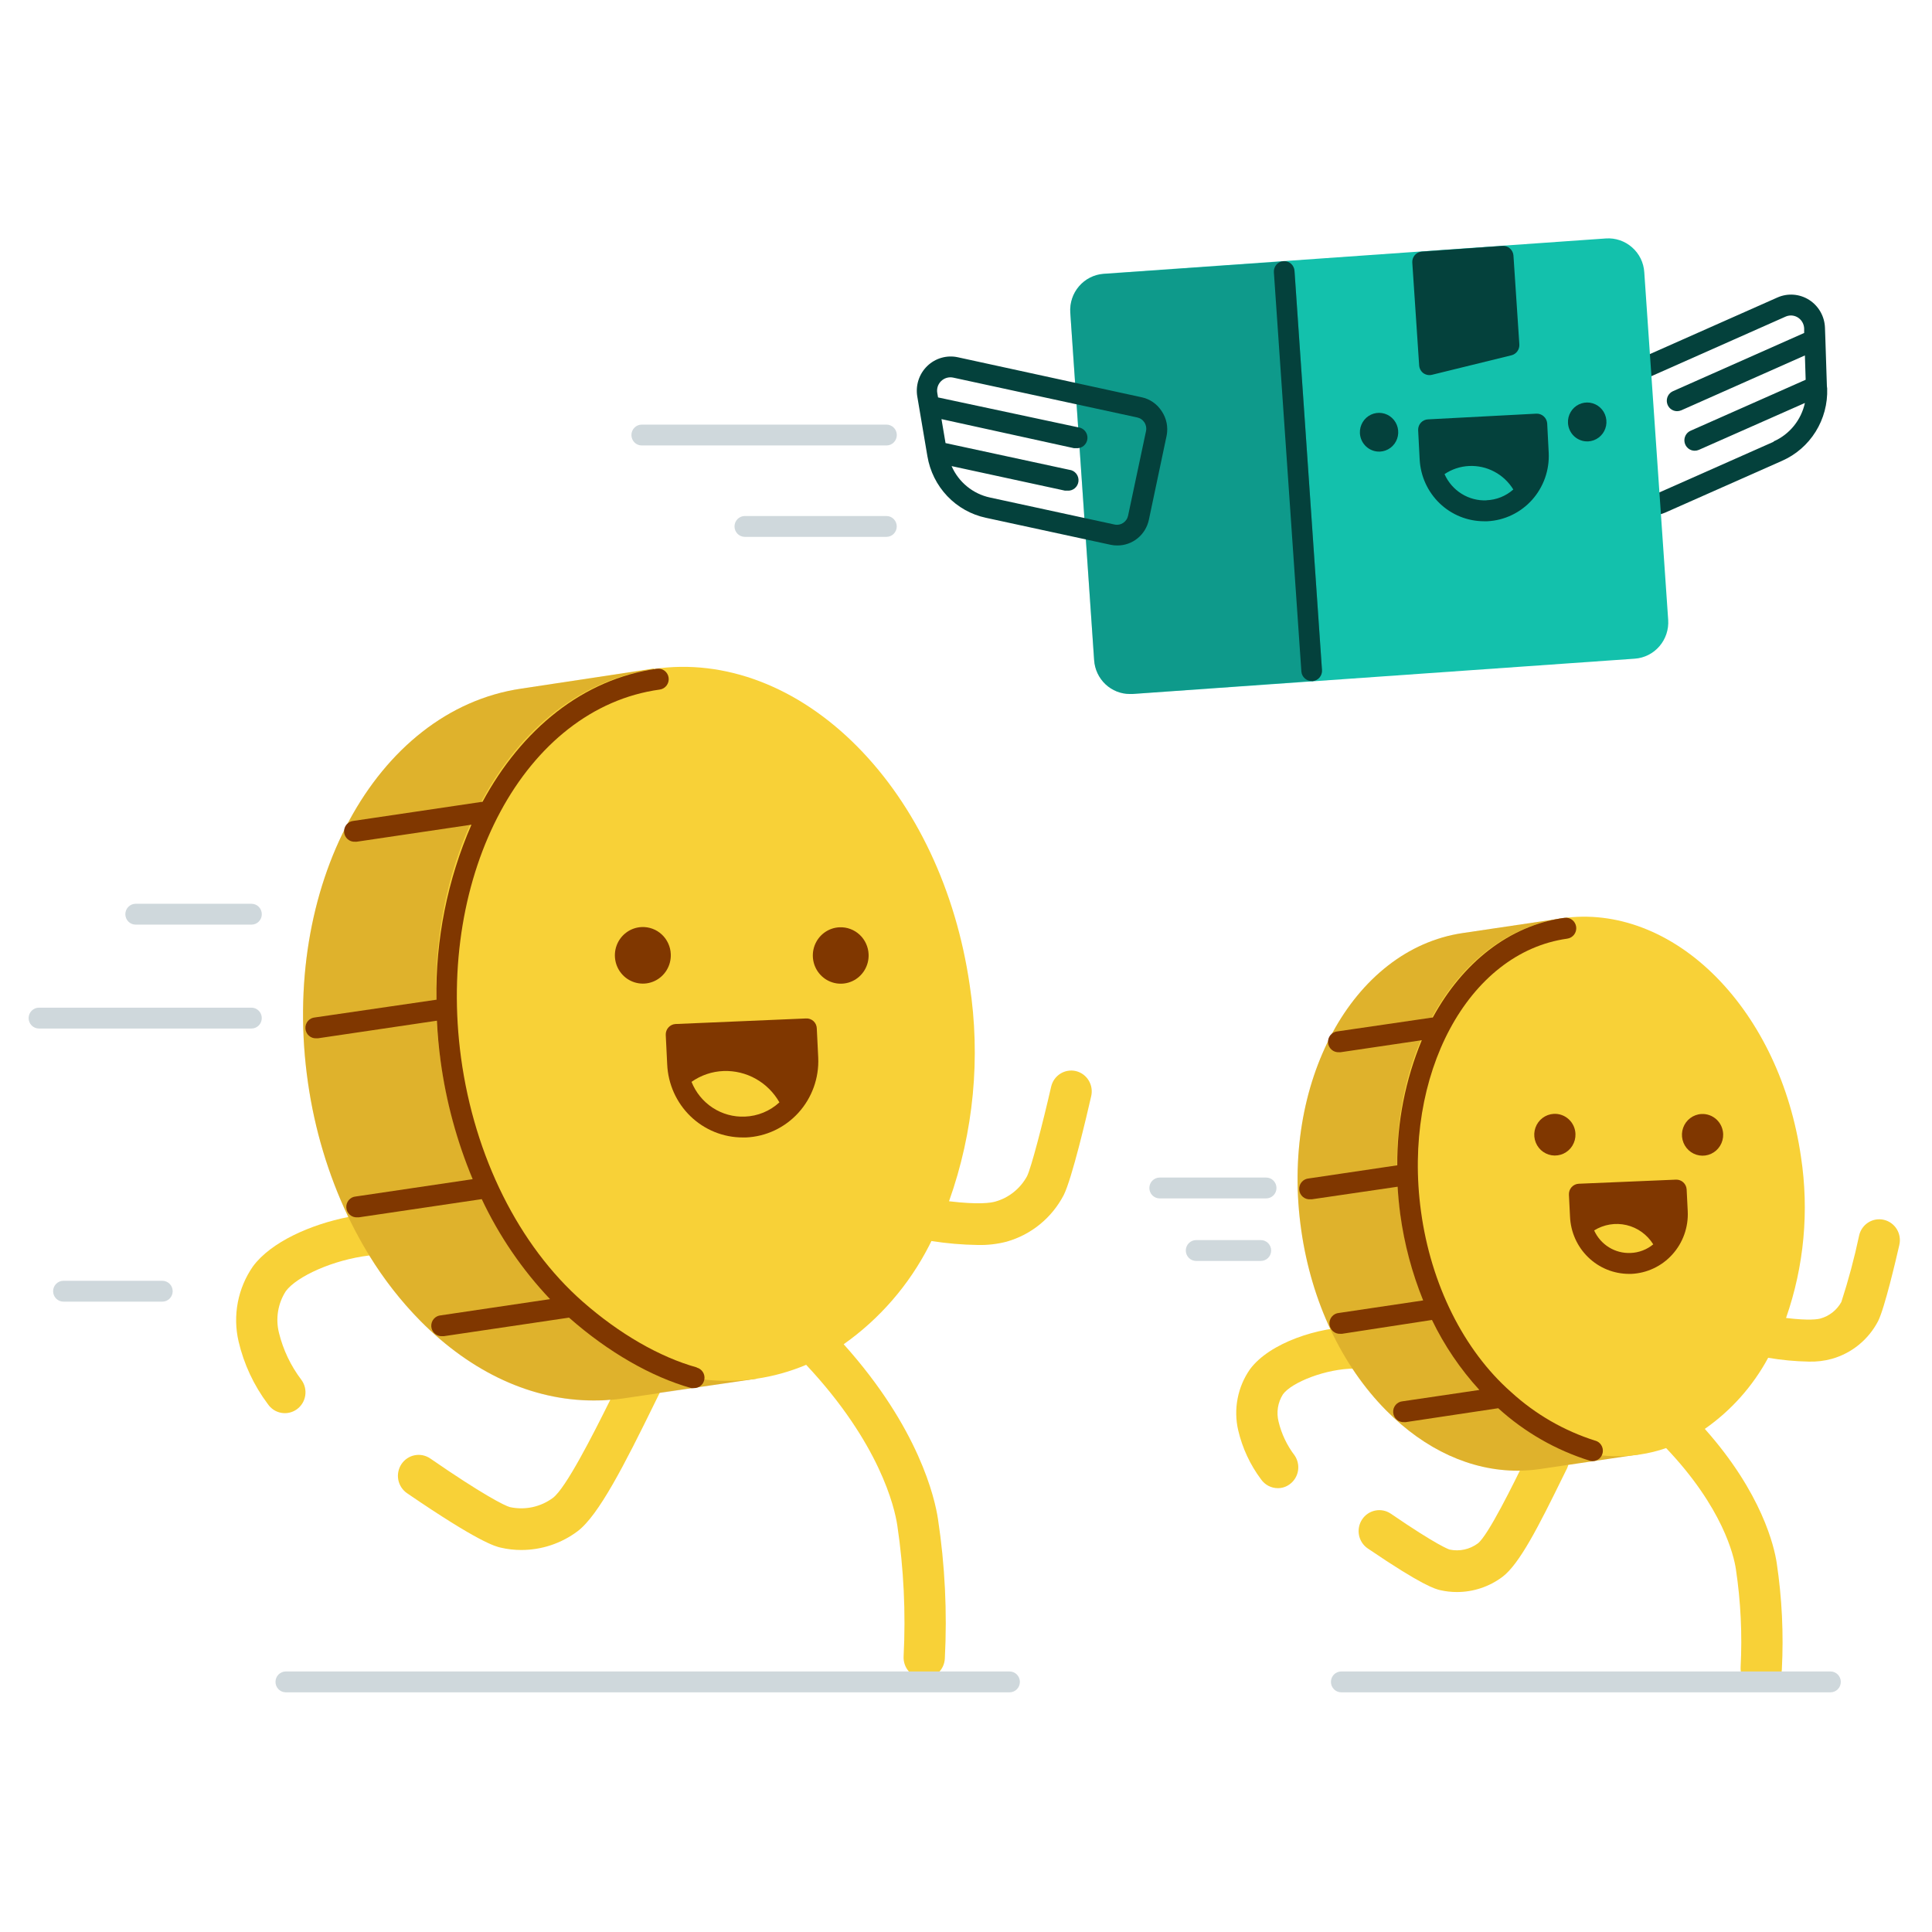 <svg width="135" height="135" viewBox="0 0 135 135" fill="none" xmlns="http://www.w3.org/2000/svg">
<rect width="135" height="135" fill="white"/>
<path d="M127.656 26.983L127.55 23.719L127.521 22.903C127.508 22.512 127.401 22.13 127.208 21.791C127.015 21.451 126.744 21.165 126.417 20.956C126.089 20.747 125.717 20.623 125.331 20.593C124.945 20.563 124.558 20.629 124.203 20.786L112.161 26.128C111.89 26.248 111.645 26.421 111.441 26.637C111.236 26.853 111.076 27.108 110.969 27.387C110.862 27.666 110.81 27.963 110.817 28.262C110.824 28.561 110.889 28.856 111.009 29.13L113.409 34.652C113.584 35.055 113.871 35.398 114.235 35.638C114.599 35.879 115.025 36.007 115.46 36.007C115.77 36.006 116.077 35.942 116.362 35.817L124.525 32.199C125.491 31.774 126.307 31.065 126.869 30.164C127.431 29.263 127.712 28.212 127.675 27.148L127.656 26.983ZM123.935 30.868L115.772 34.487C115.674 34.527 115.57 34.548 115.465 34.548C115.359 34.548 115.255 34.527 115.157 34.487C114.96 34.406 114.802 34.251 114.716 34.054L112.315 28.532C112.272 28.435 112.249 28.33 112.246 28.224C112.244 28.118 112.262 28.012 112.301 27.913C112.339 27.814 112.397 27.724 112.47 27.647C112.543 27.571 112.631 27.51 112.728 27.468L124.765 22.126C124.883 22.073 125.011 22.045 125.14 22.044C125.381 22.045 125.613 22.14 125.785 22.311C125.958 22.481 126.059 22.713 126.067 22.957V23.267L116.895 27.337C116.745 27.405 116.622 27.523 116.547 27.671C116.473 27.819 116.45 27.989 116.484 28.152C116.517 28.315 116.605 28.461 116.732 28.567C116.86 28.672 117.019 28.73 117.184 28.731C117.284 28.731 117.383 28.711 117.476 28.673L126.119 24.836L126.172 26.536L118.125 30.101C117.974 30.169 117.852 30.286 117.777 30.435C117.702 30.583 117.679 30.753 117.713 30.915C117.747 31.078 117.834 31.225 117.962 31.33C118.089 31.435 118.248 31.494 118.413 31.495C118.513 31.495 118.613 31.475 118.706 31.436L126.119 28.158C125.99 28.748 125.724 29.299 125.345 29.765C124.965 30.232 124.482 30.602 123.935 30.844V30.868Z" fill="#04413C"/>
<path d="M89.294 103.987C89.063 103.987 88.836 103.931 88.631 103.824C88.426 103.717 88.25 103.561 88.117 103.371C87.352 102.35 86.808 101.179 86.518 99.932C86.351 99.204 86.338 98.449 86.481 97.715C86.623 96.982 86.917 96.287 87.344 95.677C88.717 93.822 92.146 92.715 94.691 92.715C95.073 92.715 95.439 92.868 95.709 93.142C95.979 93.415 96.131 93.785 96.131 94.172C96.131 94.558 95.979 94.929 95.709 95.202C95.439 95.475 95.073 95.629 94.691 95.629C92.636 95.629 90.249 96.6 89.649 97.426C89.47 97.707 89.35 98.023 89.297 98.353C89.244 98.683 89.26 99.02 89.342 99.344C89.548 100.196 89.927 100.995 90.456 101.69C90.676 102.006 90.763 102.397 90.698 102.778C90.633 103.158 90.422 103.497 90.11 103.72C89.872 103.894 89.587 103.987 89.294 103.987Z" fill="#F8D137"/>
<path d="M101.801 111.244C101.408 111.245 101.017 111.201 100.634 111.113C100.308 111.036 99.443 110.832 95.573 108.199C95.255 107.983 95.034 107.647 94.961 107.267C94.887 106.886 94.966 106.491 95.18 106.169C95.393 105.847 95.725 105.624 96.102 105.55C96.478 105.475 96.868 105.554 97.186 105.771C100.485 108.029 101.258 108.267 101.292 108.277C101.631 108.349 101.982 108.349 102.321 108.275C102.66 108.202 102.98 108.057 103.261 107.85C103.981 107.306 105.762 103.663 106.622 101.915L106.919 101.308C107.096 100.974 107.395 100.723 107.751 100.608C108.108 100.493 108.495 100.523 108.83 100.691C109.165 100.86 109.423 101.154 109.547 101.511C109.672 101.868 109.654 102.26 109.498 102.604L109.2 103.207C107.476 106.728 106.166 109.287 104.989 110.181C104.067 110.873 102.949 111.246 101.801 111.244Z" fill="#F8D137"/>
<path d="M114.463 100.9L109.249 64.892L109.143 64.168L102.205 65.198C94.493 66.339 89.433 75.669 90.931 85.994C91.646 90.958 93.754 95.421 96.865 98.559C99.583 101.308 102.791 102.765 106.037 102.765C106.568 102.765 107.1 102.726 107.626 102.648L114.564 101.619L114.463 100.9Z" fill="#F8D137"/>
<path opacity="0.2" d="M114.463 100.9L109.249 64.892L109.143 64.168L102.205 65.198C94.493 66.339 89.433 75.669 90.931 85.994C91.646 90.958 93.754 95.421 96.865 98.559C99.583 101.308 102.791 102.765 106.037 102.765C106.568 102.765 107.1 102.726 107.626 102.648L114.564 101.619L114.463 100.9Z" fill="#803700"/>
<path d="M131.638 85.236C131.266 85.149 130.875 85.214 130.551 85.418C130.227 85.622 129.996 85.948 129.91 86.324C129.578 87.896 129.162 89.45 128.666 90.977C128.51 91.258 128.3 91.505 128.049 91.704C127.797 91.902 127.509 92.048 127.202 92.133C127.033 92.181 126.428 92.293 124.801 92.094C126.064 88.481 126.422 84.608 125.843 80.821C125.122 75.858 123.015 71.394 119.908 68.257C116.801 65.119 112.922 63.614 109.143 64.167C105.364 64.721 102.118 67.227 99.991 71.205C97.864 75.183 97.177 80.001 97.878 84.984C99.27 94.61 105.873 101.754 113.008 101.754C113.532 101.754 114.055 101.715 114.573 101.637C115.202 101.545 115.821 101.394 116.422 101.186C120.378 105.348 121.156 108.699 121.296 109.641C121.636 111.908 121.747 114.205 121.627 116.494C121.616 116.686 121.644 116.877 121.707 117.058C121.769 117.239 121.867 117.405 121.994 117.548C122.12 117.691 122.274 117.806 122.445 117.889C122.616 117.972 122.801 118.019 122.991 118.029H123.067C123.436 118.03 123.792 117.887 124.06 117.63C124.328 117.374 124.488 117.023 124.508 116.65C124.638 114.162 124.517 111.667 124.148 109.204C123.98 108.097 123.135 104.348 119.125 99.845C120.964 98.562 122.481 96.86 123.552 94.877C124.492 95.037 125.442 95.126 126.395 95.144C126.938 95.159 127.48 95.094 128.003 94.95C128.691 94.756 129.333 94.422 129.888 93.969C130.444 93.515 130.902 92.952 131.235 92.312C131.691 91.399 132.483 88.019 132.714 87.004C132.759 86.816 132.768 86.621 132.738 86.431C132.709 86.24 132.642 86.057 132.542 85.892C132.442 85.728 132.31 85.585 132.155 85.472C132 85.36 131.824 85.279 131.638 85.236Z" fill="#F8D137"/>
<path d="M111.473 100.669C109.291 99.98 107.283 98.82 105.587 97.27C102.283 94.356 99.988 89.761 99.292 84.642C97.99 75.103 102.576 66.555 109.514 65.589C109.705 65.562 109.878 65.46 109.995 65.305C110.111 65.15 110.162 64.954 110.136 64.761C110.11 64.567 110.009 64.393 109.856 64.275C109.702 64.157 109.508 64.105 109.317 64.132C105.423 64.671 102.192 67.298 100.118 71.096L93.467 72.068C93.373 72.075 93.28 72.1 93.195 72.143C93.111 72.186 93.035 72.245 92.973 72.317C92.911 72.39 92.863 72.474 92.833 72.565C92.803 72.656 92.791 72.752 92.797 72.847C92.804 72.943 92.829 73.036 92.872 73.122C92.914 73.208 92.972 73.285 93.044 73.347C93.116 73.41 93.199 73.458 93.289 73.489C93.379 73.519 93.474 73.531 93.568 73.525H93.674L99.349 72.685C98.199 75.451 97.616 78.425 97.635 81.427L91.451 82.345C91.26 82.359 91.082 82.449 90.957 82.596C90.832 82.743 90.769 82.933 90.783 83.127C90.797 83.32 90.886 83.499 91.031 83.626C91.177 83.753 91.365 83.816 91.556 83.802H91.662L97.659 82.923C97.698 83.57 97.76 84.218 97.846 84.865C98.127 86.927 98.665 88.944 99.445 90.868L93.563 91.743C93.372 91.757 93.195 91.847 93.07 91.994C92.944 92.14 92.882 92.331 92.896 92.525C92.91 92.718 92.999 92.897 93.144 93.024C93.289 93.151 93.478 93.214 93.669 93.2C93.704 93.204 93.74 93.204 93.775 93.2L100.06 92.233C100.922 94.018 102.039 95.666 103.373 97.124L98.019 97.915C97.828 97.929 97.65 98.019 97.525 98.165C97.399 98.311 97.336 98.502 97.349 98.695C97.363 98.888 97.451 99.068 97.596 99.195C97.74 99.322 97.929 99.386 98.12 99.373H98.226L104.689 98.401C106.538 100.082 108.727 101.335 111.104 102.073C111.166 102.091 111.231 102.099 111.296 102.097C111.468 102.094 111.633 102.028 111.762 101.912C111.89 101.796 111.973 101.637 111.996 101.465C112.018 101.292 111.979 101.117 111.885 100.971C111.791 100.825 111.648 100.718 111.483 100.669H111.473Z" fill="#803700"/>
<path d="M118.89 77.842C118.607 77.857 118.335 77.957 118.108 78.128C117.881 78.299 117.708 78.534 117.612 78.804C117.516 79.073 117.501 79.366 117.569 79.644C117.636 79.922 117.784 80.174 117.992 80.369C118.2 80.563 118.461 80.691 118.741 80.736C119.021 80.781 119.307 80.742 119.565 80.623C119.823 80.504 120.04 80.311 120.19 80.067C120.34 79.824 120.416 79.542 120.408 79.255C120.402 79.061 120.358 78.87 120.279 78.693C120.199 78.516 120.085 78.357 119.944 78.225C119.802 78.093 119.636 77.992 119.455 77.926C119.274 77.86 119.082 77.832 118.89 77.842Z" fill="#803700"/>
<path d="M108.565 77.832C108.283 77.849 108.011 77.949 107.784 78.121C107.558 78.292 107.386 78.528 107.291 78.797C107.196 79.067 107.181 79.359 107.249 79.637C107.317 79.915 107.465 80.167 107.673 80.361C107.882 80.554 108.142 80.681 108.422 80.726C108.702 80.771 108.988 80.731 109.246 80.613C109.503 80.494 109.721 80.301 109.87 80.058C110.02 79.814 110.095 79.532 110.087 79.246C110.082 79.051 110.038 78.859 109.958 78.682C109.878 78.505 109.764 78.346 109.622 78.214C109.48 78.082 109.313 77.98 109.132 77.915C108.95 77.849 108.758 77.821 108.565 77.832Z" fill="#803700"/>
<path d="M117.12 82.428L110.317 82.715C110.222 82.719 110.128 82.742 110.042 82.783C109.956 82.824 109.879 82.882 109.815 82.953C109.751 83.025 109.702 83.108 109.67 83.199C109.639 83.29 109.625 83.386 109.63 83.482L109.707 85.017C109.753 86.091 110.206 87.107 110.974 87.851C111.741 88.596 112.763 89.012 113.827 89.014H113.985C114.528 88.99 115.062 88.858 115.554 88.625C116.047 88.393 116.49 88.064 116.856 87.657C117.223 87.251 117.507 86.776 117.691 86.259C117.876 85.741 117.958 85.192 117.932 84.643L117.855 83.103C117.842 82.917 117.758 82.743 117.621 82.617C117.484 82.491 117.305 82.424 117.12 82.428ZM113.942 87.552C113.41 87.576 112.883 87.44 112.429 87.159C111.975 86.879 111.614 86.468 111.392 85.978C112.068 85.557 112.881 85.422 113.655 85.604C114.428 85.786 115.099 86.27 115.522 86.95C115.074 87.319 114.519 87.53 113.942 87.552Z" fill="#803700"/>
<path d="M52.86 96.34L52.653 94.882L45.835 47.772L45.681 46.713L36.404 48.121C26.225 49.632 19.551 61.983 21.519 75.654C21.982 78.909 22.933 82.073 24.338 85.038C21.702 85.562 18.936 86.786 17.678 88.486C17.154 89.239 16.792 90.095 16.619 90.999C16.445 91.904 16.462 92.835 16.67 93.731C17.041 95.317 17.736 96.806 18.71 98.103C18.818 98.263 18.956 98.401 19.116 98.508C19.276 98.614 19.456 98.687 19.645 98.722C19.834 98.757 20.028 98.754 20.215 98.712C20.402 98.671 20.58 98.591 20.737 98.479C20.893 98.367 21.026 98.225 21.128 98.06C21.23 97.895 21.297 97.712 21.328 97.52C21.358 97.329 21.351 97.133 21.305 96.944C21.26 96.755 21.177 96.578 21.063 96.422C20.321 95.447 19.787 94.328 19.493 93.134C19.37 92.641 19.349 92.128 19.431 91.626C19.514 91.124 19.698 90.646 19.973 90.22C20.732 89.195 23.267 88.029 25.802 87.728C26.819 89.386 28.019 90.921 29.38 92.303C32.971 95.927 37.197 97.855 41.475 97.855C41.864 97.855 42.258 97.855 42.651 97.801C41.364 100.395 39.53 103.989 38.637 104.664C38.21 104.981 37.721 105.202 37.203 105.313C36.685 105.424 36.149 105.423 35.631 105.31C35.267 105.218 33.677 104.407 30.061 101.91C29.904 101.803 29.727 101.728 29.541 101.689C29.354 101.651 29.162 101.65 28.976 101.687C28.789 101.724 28.611 101.797 28.453 101.904C28.294 102.01 28.158 102.147 28.052 102.306C27.946 102.465 27.872 102.645 27.834 102.833C27.796 103.021 27.795 103.216 27.831 103.404C27.868 103.593 27.941 103.773 28.046 103.933C28.151 104.093 28.286 104.231 28.443 104.339C33.49 107.792 34.613 108.054 34.983 108.141C35.456 108.252 35.939 108.307 36.424 108.307C37.841 108.308 39.222 107.849 40.361 106.995C41.835 105.878 43.617 102.386 45.796 97.937L46.099 97.32L52.86 96.34Z" fill="#F8D137"/>
<path opacity="0.2" d="M52.654 94.896L45.836 47.785L45.682 46.727L36.405 48.12C26.226 49.631 19.551 61.982 21.52 75.653C22.48 82.239 25.27 88.155 29.39 92.317C32.982 95.94 37.207 97.868 41.485 97.868C42.184 97.867 42.882 97.816 43.574 97.713L52.851 96.339L52.654 94.896Z" fill="#803700"/>
<path d="M75.178 74.842C74.993 74.799 74.802 74.793 74.616 74.825C74.429 74.856 74.25 74.925 74.09 75.026C73.929 75.128 73.79 75.26 73.68 75.416C73.57 75.572 73.492 75.749 73.449 75.935C72.864 78.495 72.052 81.618 71.764 82.191C71.529 82.621 71.211 83 70.829 83.304C70.448 83.609 70.01 83.833 69.541 83.963C69.238 84.051 68.388 84.187 66.314 83.939C68.039 79.098 68.535 73.896 67.755 68.81C66.794 62.224 64.009 56.304 59.885 52.147C55.76 47.989 50.656 46.013 45.681 46.746C40.707 47.479 36.429 50.782 33.625 56.032C30.82 61.282 29.855 67.688 30.811 74.279C32.655 87.028 41.374 96.489 50.805 96.489C51.493 96.49 52.179 96.439 52.86 96.338C54.053 96.164 55.219 95.837 56.331 95.367C61.479 100.865 62.506 105.314 62.699 106.581C63.15 109.614 63.298 112.684 63.14 115.746C63.121 116.132 63.253 116.51 63.509 116.797C63.765 117.084 64.123 117.256 64.504 117.276H64.581C64.95 117.277 65.305 117.134 65.573 116.877C65.841 116.62 66.001 116.27 66.021 115.897C66.191 112.636 66.03 109.367 65.541 106.139C65.325 104.707 64.225 99.801 58.953 93.93C61.462 92.159 63.509 89.799 64.917 87.052C64.974 86.945 65.027 86.829 65.085 86.717C66.156 86.886 67.237 86.978 68.321 86.994C69.002 87.011 69.683 86.933 70.343 86.761C71.191 86.521 71.981 86.109 72.667 85.549C73.352 84.99 73.917 84.295 74.328 83.507C74.909 82.351 75.946 77.922 76.249 76.591C76.335 76.215 76.271 75.821 76.07 75.493C75.87 75.165 75.549 74.931 75.178 74.842Z" fill="#F8D137"/>
<path d="M48.682 95.548C46.099 94.829 43.276 93.202 40.721 90.958C36.256 87.034 33.159 80.822 32.217 73.925C30.465 61.031 36.693 49.476 46.099 48.184C46.29 48.158 46.463 48.056 46.579 47.901C46.696 47.745 46.747 47.55 46.721 47.356C46.695 47.163 46.594 46.988 46.44 46.87C46.287 46.752 46.093 46.701 45.902 46.727C40.736 47.446 36.453 50.958 33.72 56.023L24.712 57.359C24.521 57.373 24.344 57.464 24.219 57.61C24.093 57.757 24.031 57.948 24.045 58.141C24.059 58.334 24.148 58.514 24.293 58.64C24.438 58.767 24.627 58.83 24.818 58.816H24.924L32.943 57.626C31.266 61.477 30.431 65.648 30.494 69.856L22.009 71.094C21.915 71.101 21.822 71.127 21.738 71.17C21.653 71.213 21.577 71.272 21.515 71.345C21.453 71.418 21.406 71.502 21.376 71.593C21.347 71.684 21.335 71.78 21.342 71.876C21.349 71.972 21.374 72.065 21.417 72.151C21.459 72.236 21.518 72.313 21.59 72.375C21.662 72.438 21.745 72.486 21.835 72.516C21.925 72.546 22.02 72.558 22.115 72.551H22.221L30.527 71.322C30.575 72.25 30.657 73.192 30.787 74.139C31.172 76.979 31.926 79.755 33.029 82.396L24.866 83.605C24.675 83.619 24.497 83.71 24.372 83.856C24.247 84.003 24.185 84.194 24.199 84.387C24.213 84.58 24.302 84.76 24.447 84.886C24.592 85.013 24.781 85.076 24.972 85.062H25.077L33.663 83.79C34.875 86.362 36.486 88.721 38.435 90.778L30.806 91.91C30.615 91.924 30.437 92.013 30.311 92.159C30.186 92.306 30.123 92.496 30.136 92.69C30.149 92.883 30.238 93.063 30.383 93.19C30.527 93.317 30.716 93.381 30.907 93.367H31.012L39.761 92.07L39.79 92.095C42.498 94.479 45.523 96.218 48.308 96.995C48.371 97.002 48.436 97.002 48.5 96.995C48.675 96.997 48.846 96.934 48.978 96.818C49.111 96.702 49.198 96.541 49.221 96.365C49.245 96.189 49.204 96.01 49.106 95.862C49.009 95.714 48.861 95.608 48.692 95.562L48.682 95.548Z" fill="#803700"/>
<path d="M58.663 64.795C58.278 64.811 57.907 64.943 57.595 65.173C57.284 65.403 57.048 65.722 56.915 66.088C56.783 66.454 56.761 66.852 56.852 67.231C56.943 67.609 57.143 67.952 57.427 68.216C57.71 68.48 58.065 68.653 58.446 68.713C58.827 68.773 59.217 68.718 59.566 68.554C59.916 68.39 60.21 68.125 60.41 67.792C60.611 67.459 60.71 67.074 60.694 66.684C60.684 66.425 60.623 66.171 60.515 65.936C60.407 65.7 60.255 65.489 60.066 65.313C59.877 65.138 59.656 65.002 59.416 64.913C59.175 64.824 58.919 64.784 58.663 64.795Z" fill="#803700"/>
<path d="M44.84 64.779C44.454 64.795 44.081 64.926 43.768 65.157C43.456 65.387 43.218 65.706 43.084 66.073C42.951 66.441 42.929 66.84 43.02 67.22C43.111 67.6 43.312 67.944 43.596 68.209C43.881 68.474 44.237 68.647 44.619 68.707C45.001 68.768 45.392 68.712 45.743 68.547C46.094 68.382 46.388 68.115 46.589 67.781C46.79 67.446 46.888 67.059 46.871 66.668C46.861 66.409 46.8 66.155 46.692 65.92C46.584 65.685 46.432 65.473 46.243 65.298C46.055 65.122 45.834 64.986 45.593 64.897C45.352 64.808 45.096 64.768 44.84 64.779Z" fill="#803700"/>
<path d="M56.311 71.166L47.188 71.555C47.004 71.569 46.832 71.654 46.708 71.793C46.644 71.863 46.594 71.946 46.562 72.036C46.53 72.126 46.516 72.222 46.52 72.317L46.621 74.371C46.681 75.748 47.263 77.047 48.247 77.999C49.232 78.951 50.541 79.482 51.903 79.481H52.129C53.526 79.419 54.843 78.799 55.789 77.756C56.735 76.714 57.234 75.334 57.175 73.92L57.074 71.861C57.071 71.764 57.049 71.668 57.009 71.58C56.968 71.492 56.911 71.413 56.839 71.348C56.768 71.284 56.684 71.234 56.593 71.203C56.503 71.171 56.407 71.159 56.311 71.166ZM52.042 78.024C51.25 78.057 50.467 77.841 49.801 77.407C49.135 76.972 48.618 76.339 48.321 75.596C48.981 75.13 49.76 74.867 50.563 74.838C51.349 74.81 52.127 74.999 52.814 75.385C53.501 75.771 54.071 76.339 54.462 77.028C53.798 77.64 52.94 77.993 52.042 78.024Z" fill="#803700"/>
<path d="M114.895 19.023C114.875 18.69 114.788 18.364 114.642 18.066C114.495 17.767 114.29 17.501 114.041 17.284C113.792 17.064 113.503 16.896 113.189 16.789C112.876 16.683 112.546 16.639 112.216 16.662L77.116 19.13C76.452 19.178 75.833 19.491 75.397 20C74.96 20.509 74.741 21.172 74.787 21.844L76.454 46.128C76.495 46.77 76.777 47.372 77.242 47.812C77.706 48.251 78.319 48.495 78.955 48.493H79.133L114.233 46.026C114.897 45.979 115.516 45.667 115.953 45.159C116.391 44.651 116.611 43.988 116.566 43.316L114.895 19.023Z" fill="#13C1AC"/>
<path opacity="0.3" d="M90.454 18.929C90.437 18.741 90.349 18.567 90.209 18.443C90.138 18.379 90.055 18.331 89.965 18.3C89.875 18.269 89.78 18.256 89.686 18.264L77.11 19.148C76.45 19.198 75.836 19.508 75.401 20.013C74.966 20.517 74.745 21.175 74.786 21.843L76.452 46.127C76.496 46.768 76.778 47.369 77.243 47.808C77.707 48.247 78.318 48.491 78.954 48.492H79.132L91.707 47.584C91.897 47.57 92.075 47.481 92.2 47.335C92.325 47.19 92.388 47 92.374 46.807L90.454 18.929Z" fill="#04413C"/>
<path d="M91.654 47.586C91.473 47.587 91.298 47.52 91.165 47.396C91.031 47.273 90.948 47.103 90.934 46.92L89.013 19.023C89.001 18.83 89.064 18.639 89.19 18.494C89.316 18.348 89.495 18.259 89.686 18.246C89.877 18.233 90.065 18.297 90.209 18.425C90.353 18.552 90.441 18.733 90.454 18.926L92.374 46.818C92.388 47.011 92.325 47.201 92.2 47.346C92.075 47.492 91.897 47.582 91.707 47.595L91.654 47.586Z" fill="#04413C"/>
<path d="M105.753 17.847C105.737 17.659 105.649 17.485 105.508 17.361C105.438 17.297 105.355 17.248 105.265 17.218C105.175 17.187 105.08 17.174 104.985 17.182L99.353 17.58C99.259 17.586 99.167 17.611 99.082 17.653C98.998 17.695 98.922 17.754 98.86 17.826C98.798 17.898 98.751 17.981 98.721 18.071C98.691 18.162 98.679 18.257 98.685 18.352L99.165 25.535C99.173 25.641 99.203 25.744 99.253 25.837C99.304 25.931 99.374 26.011 99.458 26.075C99.544 26.135 99.641 26.177 99.744 26.197C99.846 26.217 99.952 26.215 100.054 26.191L105.614 24.826C105.78 24.785 105.926 24.685 106.027 24.546C106.127 24.407 106.177 24.236 106.166 24.064L105.753 17.847Z" fill="#04413C"/>
<path fill-rule="evenodd" clip-rule="evenodd" d="M109.564 29.556C109.55 29.287 109.616 29.02 109.752 28.789C109.888 28.558 110.088 28.373 110.329 28.257C110.569 28.142 110.837 28.1 111.1 28.139C111.364 28.178 111.61 28.295 111.807 28.475C112.005 28.655 112.145 28.89 112.21 29.151C112.276 29.412 112.263 29.686 112.174 29.94C112.085 30.193 111.924 30.415 111.71 30.575C111.497 30.736 111.242 30.829 110.976 30.843C110.62 30.861 110.272 30.736 110.007 30.495C109.742 30.254 109.583 29.916 109.564 29.556Z" fill="#04413C"/>
<path fill-rule="evenodd" clip-rule="evenodd" d="M95.024 30.254C95.014 29.987 95.083 29.723 95.221 29.495C95.359 29.267 95.56 29.086 95.8 28.973C96.039 28.861 96.307 28.823 96.568 28.864C96.829 28.904 97.072 29.023 97.267 29.203C97.462 29.383 97.6 29.618 97.663 29.877C97.727 30.137 97.713 30.409 97.624 30.661C97.534 30.912 97.374 31.132 97.161 31.291C96.949 31.45 96.695 31.542 96.431 31.556C96.076 31.573 95.729 31.447 95.465 31.206C95.201 30.965 95.043 30.628 95.024 30.269" fill="#04413C"/>
<path d="M108.217 31.634L108.111 29.58C108.096 29.393 108.01 29.219 107.871 29.094C107.73 28.965 107.543 28.897 107.353 28.905L99.795 29.303C99.701 29.305 99.608 29.326 99.521 29.364C99.435 29.403 99.357 29.458 99.292 29.527C99.226 29.596 99.175 29.678 99.141 29.767C99.108 29.856 99.091 29.951 99.094 30.046L99.2 32.101C99.26 33.266 99.759 34.364 100.595 35.168C101.431 35.972 102.54 36.421 103.694 36.423H103.929C104.522 36.394 105.103 36.247 105.639 35.99C106.175 35.734 106.656 35.373 107.055 34.928C107.453 34.483 107.761 33.963 107.96 33.398C108.159 32.833 108.247 32.234 108.217 31.634ZM103.896 34.961C103.278 34.993 102.665 34.835 102.137 34.508C101.609 34.181 101.191 33.701 100.938 33.13C101.446 32.787 102.037 32.591 102.647 32.562C103.261 32.532 103.872 32.668 104.416 32.957C104.961 33.245 105.419 33.676 105.744 34.204C105.222 34.667 104.557 34.933 103.862 34.956L103.896 34.961Z" fill="#04413C"/>
<path d="M61.926 37.514H52.044C51.853 37.514 51.67 37.437 51.535 37.3C51.4 37.164 51.324 36.978 51.324 36.785C51.324 36.592 51.4 36.407 51.535 36.27C51.67 36.133 51.853 36.057 52.044 36.057H61.941C62.132 36.057 62.315 36.133 62.45 36.27C62.585 36.407 62.661 36.592 62.661 36.785C62.661 36.978 62.585 37.164 62.45 37.3C62.315 37.437 62.132 37.514 61.941 37.514H61.926Z" fill="#CFD8DC"/>
<path d="M61.925 31.127H44.841C44.65 31.127 44.467 31.05 44.332 30.914C44.197 30.777 44.121 30.592 44.121 30.398C44.121 30.205 44.197 30.02 44.332 29.883C44.467 29.747 44.65 29.67 44.841 29.67H61.945C62.136 29.67 62.319 29.747 62.454 29.883C62.589 30.02 62.665 30.205 62.665 30.398C62.665 30.592 62.589 30.777 62.454 30.914C62.319 31.05 62.136 31.127 61.945 31.127H61.925Z" fill="#CFD8DC"/>
<path d="M17.574 64.609H9.478C9.287 64.609 9.104 64.533 8.969 64.396C8.834 64.259 8.758 64.074 8.758 63.881C8.758 63.688 8.834 63.502 8.969 63.366C9.104 63.229 9.287 63.152 9.478 63.152H17.574C17.765 63.152 17.948 63.229 18.083 63.366C18.218 63.502 18.294 63.688 18.294 63.881C18.294 64.074 18.218 64.259 18.083 64.396C17.948 64.533 17.765 64.609 17.574 64.609Z" fill="#CFD8DC"/>
<path d="M17.572 71.869H2.72C2.529 71.869 2.346 71.792 2.211 71.656C2.076 71.519 2 71.334 2 71.141C2 70.947 2.076 70.762 2.211 70.626C2.346 70.489 2.529 70.412 2.72 70.412H17.572C17.763 70.412 17.946 70.489 18.081 70.626C18.216 70.762 18.292 70.947 18.292 71.141C18.292 71.334 18.216 71.519 18.081 71.656C17.946 71.792 17.763 71.869 17.572 71.869Z" fill="#CFD8DC"/>
<path d="M11.345 90.953H4.431C4.24 90.953 4.057 90.876 3.922 90.74C3.787 90.603 3.711 90.418 3.711 90.225C3.711 90.031 3.787 89.846 3.922 89.71C4.057 89.573 4.24 89.496 4.431 89.496H11.345C11.537 89.496 11.72 89.573 11.855 89.71C11.99 89.846 12.066 90.031 12.066 90.225C12.066 90.418 11.99 90.603 11.855 90.74C11.72 90.876 11.537 90.953 11.345 90.953Z" fill="#CFD8DC"/>
<path d="M88.103 88.109H83.58C83.389 88.109 83.205 88.033 83.07 87.896C82.935 87.759 82.859 87.574 82.859 87.381C82.859 87.188 82.935 87.002 83.07 86.866C83.205 86.729 83.389 86.652 83.58 86.652H88.103C88.294 86.652 88.477 86.729 88.612 86.866C88.747 87.002 88.823 87.188 88.823 87.381C88.823 87.574 88.747 87.759 88.612 87.896C88.477 88.033 88.294 88.109 88.103 88.109Z" fill="#CFD8DC"/>
<path d="M88.475 83.74H81.033C80.842 83.74 80.659 83.663 80.523 83.527C80.388 83.39 80.312 83.205 80.312 83.012C80.312 82.819 80.388 82.633 80.523 82.497C80.659 82.36 80.842 82.283 81.033 82.283H88.475C88.666 82.283 88.85 82.36 88.984 82.497C89.12 82.633 89.195 82.819 89.195 83.012C89.195 83.205 89.12 83.39 88.984 83.527C88.85 83.663 88.666 83.74 88.475 83.74Z" fill="#CFD8DC"/>
<path d="M70.546 118.252H19.97C19.779 118.252 19.596 118.175 19.461 118.039C19.326 117.902 19.25 117.717 19.25 117.523C19.25 117.33 19.326 117.145 19.461 117.008C19.596 116.872 19.779 116.795 19.97 116.795H70.546C70.737 116.795 70.92 116.872 71.055 117.008C71.19 117.145 71.266 117.33 71.266 117.523C71.266 117.717 71.19 117.902 71.055 118.039C70.92 118.175 70.737 118.252 70.546 118.252Z" fill="#CFD8DC"/>
<path d="M127.908 118.252H93.72C93.529 118.252 93.346 118.175 93.211 118.039C93.076 117.902 93 117.717 93 117.523C93 117.33 93.076 117.145 93.211 117.008C93.346 116.872 93.529 116.795 93.72 116.795H127.908C128.099 116.795 128.282 116.872 128.417 117.008C128.552 117.145 128.628 117.33 128.628 117.523C128.628 117.717 128.552 117.902 128.417 118.039C128.282 118.175 128.099 118.252 127.908 118.252Z" fill="#CFD8DC"/>
<path d="M81.172 28.727C81.012 28.479 80.805 28.265 80.562 28.098C80.32 27.931 80.047 27.815 79.76 27.756L66.925 24.963C66.547 24.881 66.154 24.894 65.782 25.002C65.409 25.109 65.069 25.307 64.79 25.578C64.51 25.849 64.301 26.186 64.18 26.558C64.06 26.93 64.031 27.326 64.097 27.712L64.779 31.738L64.803 31.879C64.979 32.929 65.463 33.901 66.193 34.668C66.923 35.436 67.864 35.963 68.894 36.182L77.604 38.067C77.762 38.101 77.923 38.117 78.084 38.115C78.597 38.115 79.095 37.937 79.494 37.611C79.893 37.285 80.17 36.83 80.278 36.323L81.522 30.427C81.578 30.134 81.576 29.833 81.516 29.541C81.456 29.25 81.339 28.973 81.172 28.727ZM80.077 30.131L78.828 36.022C78.807 36.128 78.766 36.228 78.706 36.317C78.646 36.406 78.569 36.482 78.479 36.541C78.389 36.599 78.289 36.639 78.184 36.657C78.079 36.676 77.972 36.673 77.868 36.649L69.172 34.764C68.586 34.638 68.038 34.374 67.572 33.992C67.106 33.611 66.736 33.123 66.493 32.569L74.411 34.283C74.462 34.288 74.513 34.288 74.565 34.283C74.756 34.303 74.947 34.246 75.096 34.123C75.245 34.001 75.34 33.823 75.359 33.63C75.379 33.437 75.322 33.244 75.201 33.093C75.08 32.942 74.904 32.846 74.713 32.826L66.07 30.961L65.787 29.286L75.04 31.316C75.089 31.321 75.139 31.321 75.189 31.316C75.38 31.336 75.571 31.278 75.72 31.156C75.869 31.033 75.964 30.856 75.984 30.663C76.003 30.469 75.946 30.276 75.825 30.125C75.704 29.975 75.529 29.879 75.338 29.859L65.547 27.77L65.494 27.464C65.467 27.314 65.477 27.158 65.524 27.012C65.571 26.866 65.653 26.735 65.763 26.629C65.873 26.522 66.007 26.444 66.153 26.402C66.3 26.36 66.454 26.354 66.603 26.386L79.462 29.169C79.566 29.191 79.665 29.234 79.752 29.295C79.84 29.355 79.914 29.433 79.972 29.524C80.029 29.614 80.068 29.716 80.086 29.822C80.104 29.927 80.101 30.036 80.077 30.14V30.131Z" fill="#04413C"/>
</svg>
